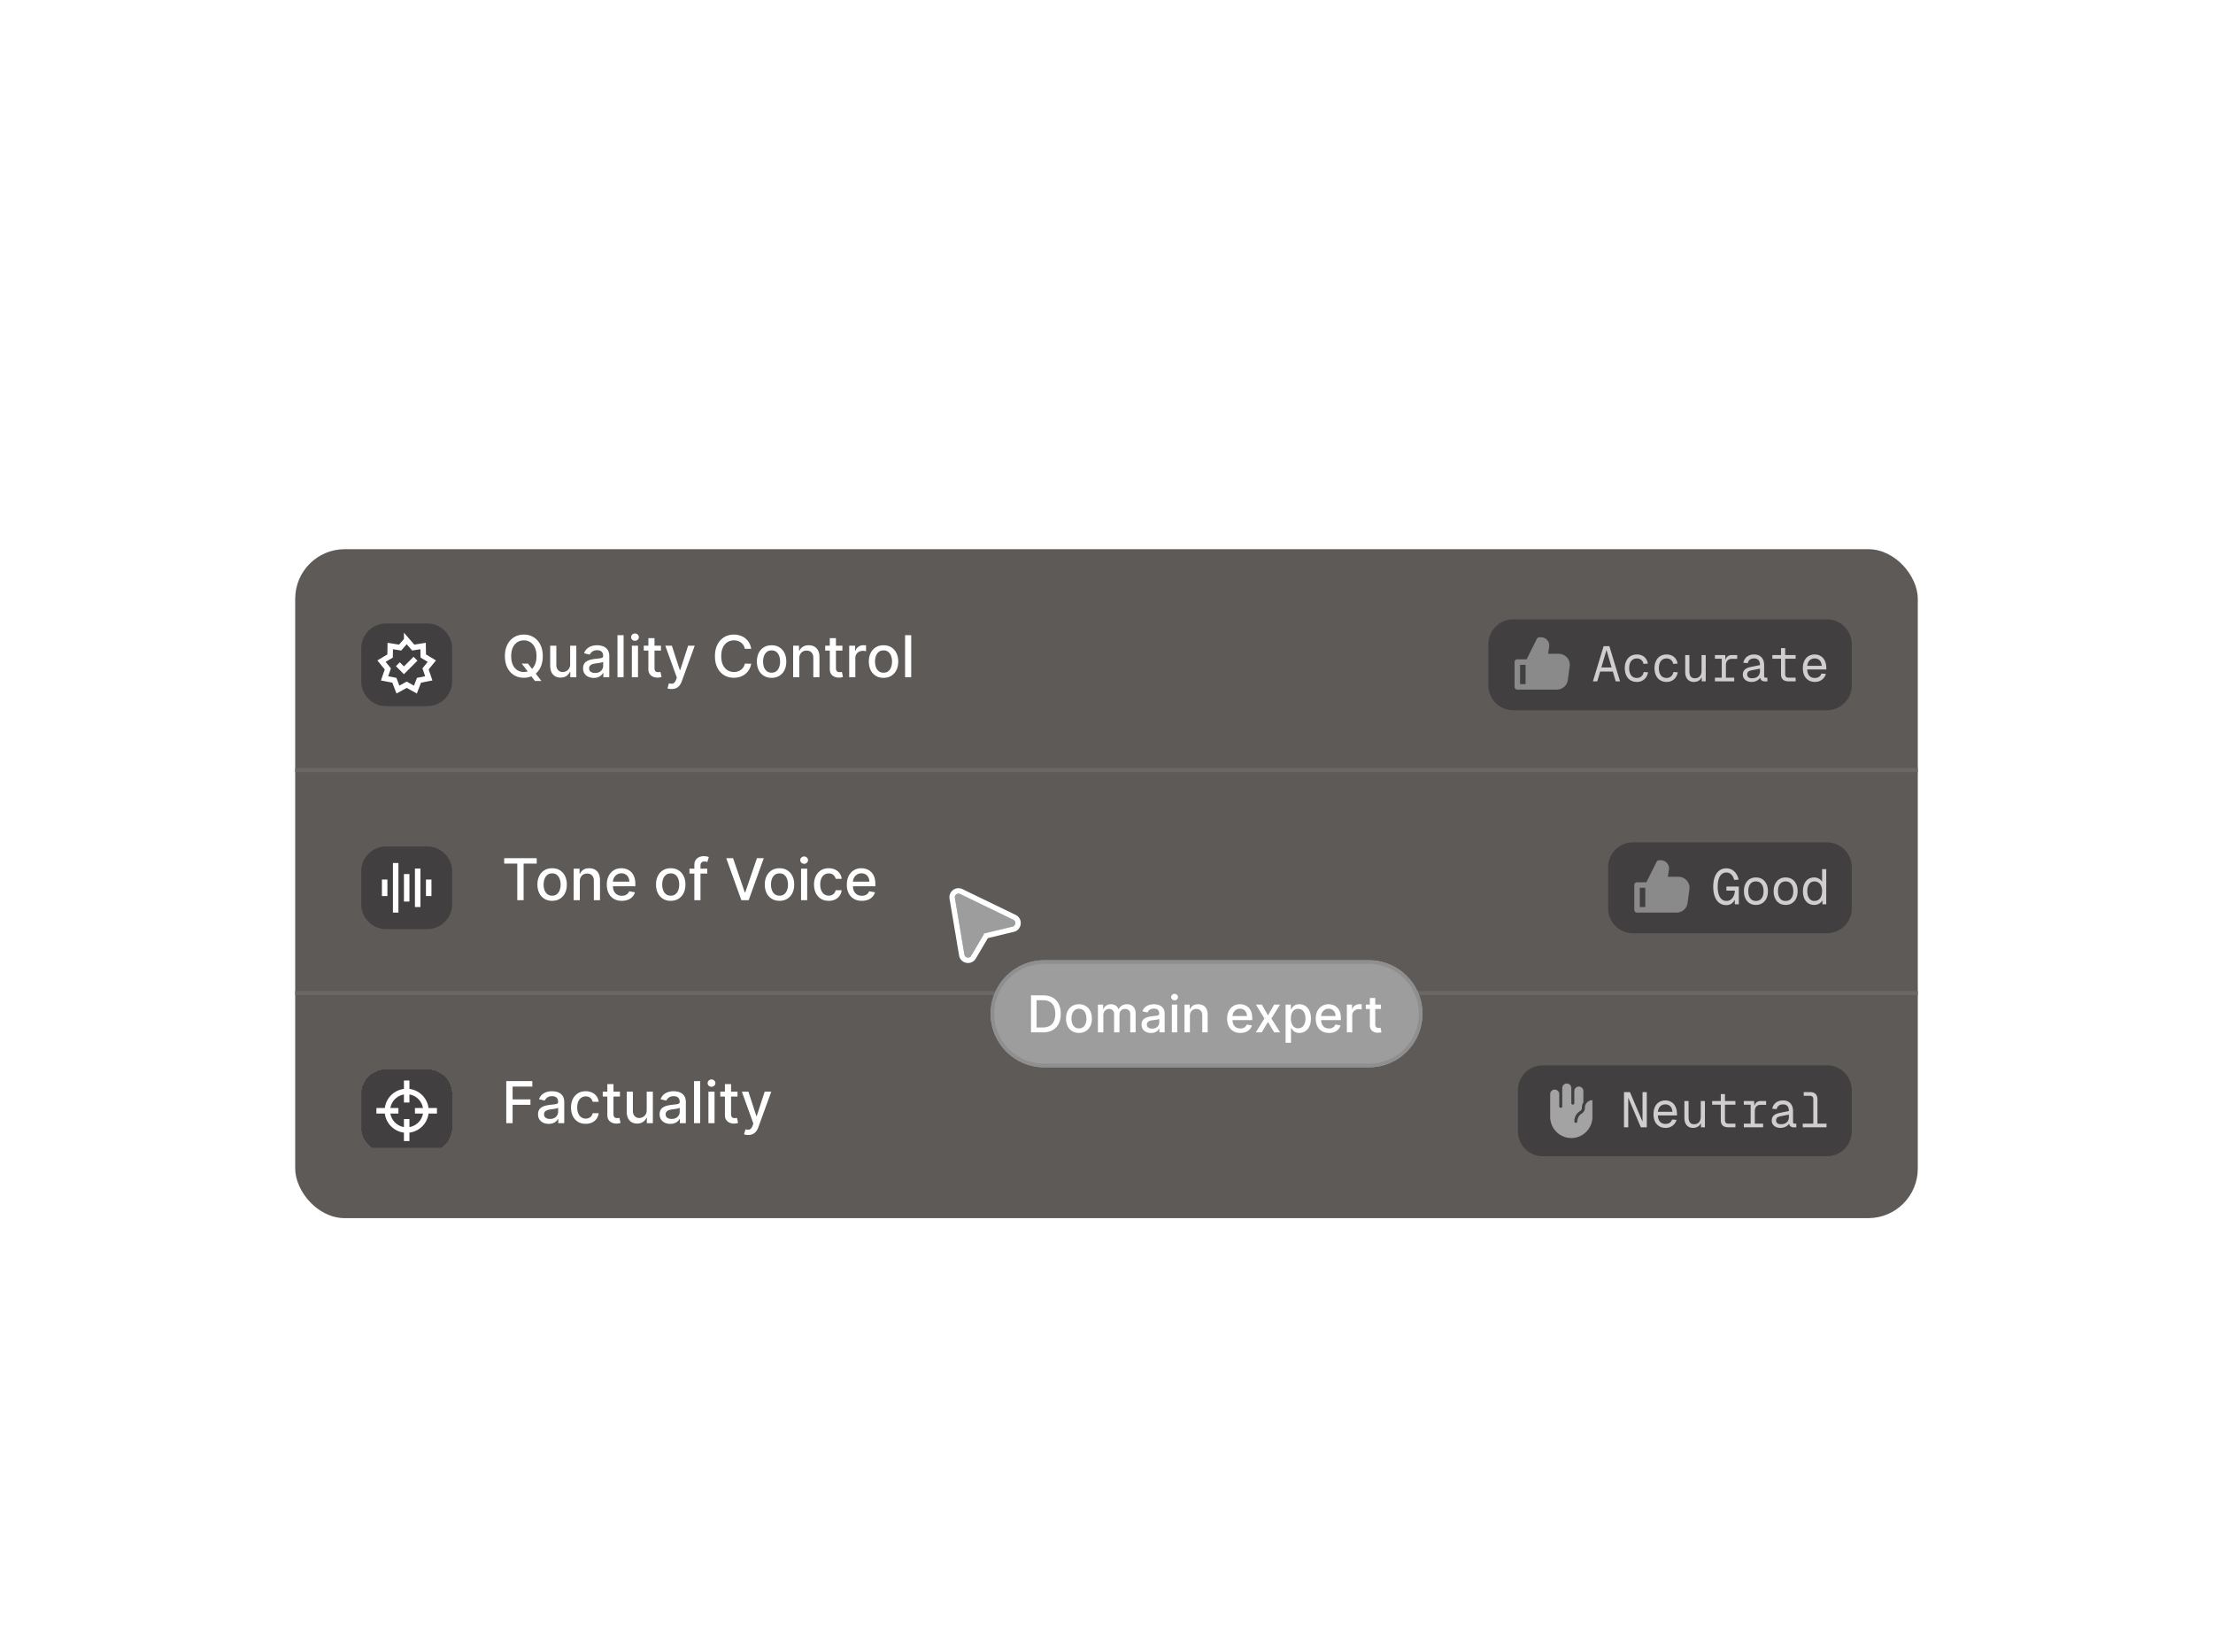 <svg xmlns="http://www.w3.org/2000/svg" width="536" height="400" fill="none"><g filter="url(#a)"><g clip-path="url(#b)"><rect width="393" height="162" x="71.5" y="119" fill="#5D5A58" rx="12"/><g filter="url(#c)"><path fill="#413F40" d="M87.5 142a6 6 0 0 1 6-6h10a6 6 0 0 1 6 6v8a6 6 0 0 1-6 6h-10a6 6 0 0 1-6-6v-8Z"/><path stroke="#fff" stroke-linecap="square" stroke-width="1.333" d="m96.833 146.333 1 1 2.333-2.333m-1.666-5 1.587 1.826 2.389-.379.042 2.42 2.074 1.245-1.523 1.88.788 2.288-2.375.461-.866 2.259-2.116-1.174L96.384 152l-.867-2.259-2.375-.461.788-2.288-1.523-1.88 2.075-1.245.041-2.42 2.39.379L98.5 140Z"/></g><path fill="#fff" d="M126.362 146.699h1.512l1.064 1.387.502.616 1.695 2.213h-1.571l-1.134-1.477-.387-.537-1.681-2.202Zm5.101-1.79c0 1.087-.199 2.022-.597 2.804-.397.779-.942 1.379-1.635 1.8-.69.417-1.473.626-2.352.626-.881 0-1.669-.209-2.361-.626-.69-.421-1.233-1.023-1.631-1.805-.398-.782-.597-1.715-.597-2.799 0-1.087.199-2.02.597-2.799.398-.782.941-1.382 1.631-1.8.692-.421 1.48-.631 2.361-.631.879 0 1.662.21 2.352.631.693.418 1.238 1.018 1.635 1.8.398.779.597 1.712.597 2.799Zm-1.521 0c0-.829-.134-1.526-.403-2.093-.265-.57-.63-1.001-1.094-1.293a2.838 2.838 0 0 0-1.566-.442c-.586 0-1.11.147-1.571.442-.46.292-.825.723-1.094 1.293-.265.567-.397 1.264-.397 2.093s.132 1.528.397 2.098c.269.567.634.998 1.094 1.293.461.291.985.437 1.571.437.584 0 1.106-.146 1.566-.437.464-.295.829-.726 1.094-1.293.269-.57.403-1.269.403-2.098Zm8.154 1.924v-4.469h1.492V150h-1.462v-1.322h-.079a2.396 2.396 0 0 1-.845 1.019c-.385.268-.864.402-1.437.402-.491 0-.925-.107-1.303-.323a2.275 2.275 0 0 1-.885-.969c-.212-.428-.318-.956-.318-1.586v-4.857h1.487v4.678c0 .52.144.935.432 1.243.288.308.663.462 1.124.462.278 0 .555-.069.83-.209.278-.139.509-.349.691-.631.186-.282.277-.64.273-1.074Zm5.712 3.336a3.12 3.12 0 0 1-1.313-.268 2.218 2.218 0 0 1-.93-.791c-.225-.345-.338-.767-.338-1.268 0-.431.083-.785.249-1.064.166-.278.389-.498.671-.661a3.53 3.53 0 0 1 .945-.368 9.313 9.313 0 0 1 1.064-.189l1.113-.129c.285-.036.492-.094.622-.174.129-.079.194-.209.194-.388v-.034c0-.435-.123-.771-.368-1.01-.242-.238-.604-.358-1.084-.358-.501 0-.895.111-1.183.333-.285.219-.483.463-.592.731l-1.397-.318c.166-.464.408-.838.726-1.124a2.943 2.943 0 0 1 1.108-.626 4.319 4.319 0 0 1 1.318-.199c.305 0 .628.037.969.11.345.069.667.198.965.387.301.189.548.459.741.811.192.348.288.8.288 1.357V150h-1.452v-1.044h-.059a2.13 2.13 0 0 1-.433.567 2.308 2.308 0 0 1-.741.462c-.301.123-.663.184-1.083.184Zm.323-1.193c.411 0 .762-.081 1.054-.244.295-.162.518-.374.671-.636.156-.265.233-.549.233-.85v-.985c-.053.053-.155.103-.308.15-.149.043-.32.081-.512.114-.192.03-.379.058-.562.084l-.457.06a3.66 3.66 0 0 0-.79.184c-.236.086-.425.21-.567.373-.139.159-.209.371-.209.636 0 .368.136.647.408.835.271.186.618.279 1.039.279Zm6.911-9.158V150h-1.486v-10.182h1.486Zm2 10.182v-7.636h1.487V150h-1.487Zm.751-8.815a.944.944 0 0 1-.666-.258.84.84 0 0 1-.274-.627c0-.245.091-.454.274-.626a.931.931 0 0 1 .666-.263c.258 0 .479.087.661.263a.822.822 0 0 1 .279.626.835.835 0 0 1-.279.627.929.929 0 0 1-.661.258Zm6.3 1.179v1.193h-4.171v-1.193h4.171Zm-3.052-1.83h1.486v7.224c0 .288.043.505.129.651.087.143.198.24.334.293.139.05.29.075.452.075.119 0 .224-.008.313-.025.09-.016.159-.03.209-.04l.268 1.228a2.936 2.936 0 0 1-.964.159 2.625 2.625 0 0 1-1.094-.208 1.88 1.88 0 0 1-.82-.677c-.209-.304-.313-.687-.313-1.148v-7.532Zm5.636 12.33c-.222 0-.424-.019-.606-.055a1.934 1.934 0 0 1-.408-.109l.358-1.218c.272.072.514.104.726.094a.868.868 0 0 0 .562-.239c.165-.149.311-.392.437-.73l.184-.508-2.794-7.735h1.591l1.934 5.926h.079l1.934-5.926h1.596l-3.147 8.655a3.437 3.437 0 0 1-.557 1.009 2.148 2.148 0 0 1-.805.627 2.64 2.64 0 0 1-1.084.209Zm19.271-9.735h-1.551a2.353 2.353 0 0 0-.929-1.516 2.581 2.581 0 0 0-.791-.398 3.101 3.101 0 0 0-.92-.134c-.586 0-1.112.147-1.576.442-.46.295-.825.728-1.093 1.298-.266.57-.398 1.266-.398 2.088 0 .829.132 1.528.398 2.098.268.57.634 1.001 1.098 1.293.464.291.986.437 1.566.437.322 0 .627-.043.915-.129.292-.09.555-.22.791-.393a2.375 2.375 0 0 0 .939-1.496l1.551.005c-.083.5-.243.961-.482 1.382a3.823 3.823 0 0 1-.91 1.084 4.141 4.141 0 0 1-1.262.701 4.695 4.695 0 0 1-1.552.248c-.881 0-1.667-.209-2.356-.626-.69-.421-1.233-1.023-1.631-1.805-.394-.782-.591-1.715-.591-2.799 0-1.087.198-2.02.596-2.799.398-.782.941-1.382 1.631-1.8.689-.421 1.473-.631 2.351-.631.541 0 1.044.078 1.512.234.47.152.893.377 1.267.676.375.295.685.656.93 1.084.245.424.411.909.497 1.456Zm4.936 7.025c-.716 0-1.341-.164-1.874-.492a3.315 3.315 0 0 1-1.243-1.377c-.295-.59-.443-1.28-.443-2.068 0-.793.148-1.485.443-2.079a3.317 3.317 0 0 1 1.243-1.382c.533-.328 1.158-.492 1.874-.492.716 0 1.341.164 1.874.492.534.329.948.789 1.243 1.382.295.594.443 1.286.443 2.079 0 .788-.148 1.478-.443 2.068a3.315 3.315 0 0 1-1.243 1.377c-.533.328-1.158.492-1.874.492Zm.005-1.248c.464 0 .848-.122 1.153-.368.305-.245.531-.571.676-.979.15-.408.224-.857.224-1.347 0-.488-.074-.935-.224-1.343a2.18 2.18 0 0 0-.676-.989c-.305-.249-.689-.373-1.153-.373-.467 0-.855.124-1.164.373a2.237 2.237 0 0 0-.681.989 3.982 3.982 0 0 0-.218 1.343c0 .49.073.939.218 1.347a2.2 2.2 0 0 0 .681.979c.309.246.697.368 1.164.368Zm6.7-3.44V150h-1.486v-7.636h1.427v1.243h.094c.176-.405.451-.73.825-.975.378-.245.854-.368 1.427-.368.521 0 .976.11 1.367.328.392.216.695.537.91.965.216.427.323.956.323 1.586V150h-1.486v-4.678c0-.554-.144-.986-.433-1.298-.288-.315-.684-.472-1.188-.472-.345 0-.651.074-.92.224a1.605 1.605 0 0 0-.631.656c-.152.285-.229.63-.229 1.034Zm10.446-3.102v1.193h-4.172v-1.193h4.172Zm-3.053-1.83h1.487v7.224c0 .288.043.505.129.651a.67.67 0 0 0 .333.293c.139.05.29.075.452.075.12 0 .224-.008.314-.025.089-.016.159-.03.208-.04l.269 1.228a2.928 2.928 0 0 1-.965.159 2.62 2.62 0 0 1-1.093-.208 1.882 1.882 0 0 1-.821-.677c-.209-.304-.313-.687-.313-1.148v-7.532Zm4.697 9.466v-7.636h1.437v1.213h.079c.14-.411.385-.734.736-.97a2.112 2.112 0 0 1 1.203-.358 7.15 7.15 0 0 1 .632.035v1.422a2.598 2.598 0 0 0-.319-.055 3.048 3.048 0 0 0-.457-.035c-.351 0-.664.075-.94.224a1.667 1.667 0 0 0-.885 1.497V150h-1.486Zm8.316.154c-.716 0-1.34-.164-1.874-.492a3.315 3.315 0 0 1-1.243-1.377c-.295-.59-.442-1.28-.442-2.068 0-.793.147-1.485.442-2.079a3.317 3.317 0 0 1 1.243-1.382c.534-.328 1.158-.492 1.874-.492.716 0 1.341.164 1.874.492.534.329.948.789 1.243 1.382.295.594.443 1.286.443 2.079 0 .788-.148 1.478-.443 2.068a3.315 3.315 0 0 1-1.243 1.377c-.533.328-1.158.492-1.874.492Zm.005-1.248c.464 0 .849-.122 1.154-.368.305-.245.53-.571.676-.979a3.9 3.9 0 0 0 .223-1.347c0-.488-.074-.935-.223-1.343a2.188 2.188 0 0 0-.676-.989c-.305-.249-.69-.373-1.154-.373-.467 0-.855.124-1.163.373a2.22 2.22 0 0 0-.681.989 3.958 3.958 0 0 0-.219 1.343c0 .49.073.939.219 1.347.149.408.376.734.681.979.308.246.696.368 1.163.368Zm6.701-9.088V150h-1.487v-10.182h1.487Z"/><g filter="url(#d)"><path fill="#413F40" d="M360.5 141a6 6 0 0 1 6-6h76a6 6 0 0 1 6 6v10a6 6 0 0 1-6 6h-76a6 6 0 0 1-6-6v-10Z"/><path fill="#A3A3A3" fill-rule="evenodd" d="M372.833 139.333a.666.666 0 0 0-.596.369l-2.483 4.965H367.5a.666.666 0 0 0-.667.666v6c0 .368.298.667.667.667h9.587a2.666 2.666 0 0 0 2.642-2.306l.455-3.334a2.667 2.667 0 0 0-2.642-3.027h-2.586l.264-1.692a2 2 0 0 0-1.977-2.308h-.41Zm-3.333 11.334V146h-1.334v4.667h1.334Z" clip-rule="evenodd" opacity=".75"/><path fill="#fff" fill-opacity=".75" d="M388.404 141.48h1.392l2.592 8.52h-1.056l-2.232-7.584-2.232 7.584h-1.056l2.592-8.52Zm-.924 5.16h3.24l.36.984h-3.96l.36-.984Zm8.983 3.504c-.584 0-1.1-.136-1.548-.408-.44-.272-.78-.66-1.02-1.164-.24-.504-.36-1.088-.36-1.752 0-.664.12-1.248.36-1.752s.58-.892 1.02-1.164c.448-.272.964-.408 1.548-.408.472 0 .892.088 1.26.264.368.168.672.416.912.744s.404.728.492 1.2l-1.056.072c-.096-.416-.288-.74-.576-.972-.28-.232-.624-.348-1.032-.348-.584 0-1.044.212-1.38.636-.328.416-.492.992-.492 1.728s.164 1.316.492 1.74c.336.416.796.624 1.38.624.424 0 .78-.124 1.068-.372.296-.248.492-.604.588-1.068l1.056.072c-.136.712-.448 1.28-.936 1.704-.48.416-1.072.624-1.776.624Zm7.196 0c-.584 0-1.1-.136-1.548-.408-.44-.272-.78-.66-1.02-1.164-.24-.504-.36-1.088-.36-1.752 0-.664.12-1.248.36-1.752s.58-.892 1.02-1.164c.448-.272.964-.408 1.548-.408.472 0 .892.088 1.26.264.368.168.672.416.912.744s.404.728.492 1.2l-1.056.072c-.096-.416-.288-.74-.576-.972-.28-.232-.624-.348-1.032-.348-.584 0-1.044.212-1.38.636-.328.416-.492.992-.492 1.728s.164 1.316.492 1.74c.336.416.796.624 1.38.624.424 0 .78-.124 1.068-.372.296-.248.492-.604.588-1.068l1.056.072c-.136.712-.448 1.28-.936 1.704-.48.416-1.072.624-1.776.624Zm6.583 0c-.632 0-1.136-.212-1.512-.636-.376-.432-.564-1.024-.564-1.776v-4.092h1.008v3.816c0 .616.108 1.072.324 1.368.224.288.564.432 1.02.432.496 0 .888-.16 1.176-.48.288-.328.432-.776.432-1.344v-3.792h1.008V150h-.96v-1.572l.156.084c-.128.52-.372.924-.732 1.212-.36.28-.812.42-1.356.42Zm6.775-6.504h.84l.096 1.608-.096-.024c.08-.536.252-.932.516-1.188.264-.264.624-.396 1.08-.396h1.308v.912h-1.296c-.312 0-.576.064-.792.192-.216.12-.38.3-.492.54-.104.24-.156.532-.156.876V150h-1.008v-6.36Zm-1.656 5.472h4.68V150h-4.68v-.888Zm0-5.472h2.208v.888h-2.208v-.888Zm8.876 6.504c-.4 0-.76-.072-1.08-.216a1.796 1.796 0 0 1-.756-.612 1.536 1.536 0 0 1-.276-.9c0-.536.16-.956.48-1.26.32-.304.832-.524 1.536-.66l2.136-.432c0-.536-.12-.936-.36-1.2-.24-.272-.592-.408-1.056-.408-.432 0-.776.096-1.032.288-.248.192-.42.476-.516.852l-1.068-.084c.12-.616.408-1.104.864-1.464.464-.368 1.048-.552 1.752-.552.768 0 1.364.232 1.788.696.424.456.636 1.088.636 1.896v2.64c0 .144.028.244.084.3.064.056.164.084.3.084h.408V150a4.498 4.498 0 0 1-.528.024c-.424 0-.74-.104-.948-.312-.208-.208-.316-.544-.324-1.008h.192c-.08.416-.336.76-.768 1.032a2.652 2.652 0 0 1-1.464.408Zm.096-.888c.424 0 .78-.072 1.068-.216.296-.152.516-.36.66-.624.144-.264.216-.576.216-.936v-.552l-1.944.384c-.424.08-.724.2-.9.36-.168.16-.252.376-.252.648 0 .296.1.528.3.696.208.16.492.24.852.24Zm8.875.744c-.616 0-1.076-.144-1.38-.432-.304-.288-.456-.728-.456-1.32v-6.288h1.008v6.288c0 .296.068.516.204.66.136.136.344.204.624.204h1.704V150h-1.704Zm-3.936-6.36h5.64v.888h-5.64v-.888Zm10.303 6.504c-.592 0-1.108-.136-1.548-.408a2.701 2.701 0 0 1-1.02-1.152c-.232-.504-.348-1.092-.348-1.764 0-.664.116-1.248.348-1.752.24-.504.576-.892 1.008-1.164.432-.272.936-.408 1.512-.408.552 0 1.04.132 1.464.396.432.256.764.636.996 1.14.24.504.36 1.104.36 1.8v.3h-4.632c.032.672.208 1.184.528 1.536.328.344.772.516 1.332.516.408 0 .744-.092 1.008-.276.272-.192.464-.456.576-.792l1.08.084a2.633 2.633 0 0 1-.972 1.416c-.472.352-1.036.528-1.692.528Zm1.668-3.9c-.048-.592-.224-1.036-.528-1.332-.304-.304-.7-.456-1.188-.456-.496 0-.904.152-1.224.456-.312.304-.508.748-.588 1.332h3.528Z"/></g><path stroke="#6A6765" d="M71.5 172.5h393"/><g filter="url(#e)"><path fill="#413F40" d="M87.5 196a6 6 0 0 1 6-6h10a6 6 0 0 1 6 6v8a6 6 0 0 1-6 6h-10a6 6 0 0 1-6-6v-8Z"/><path stroke="#fff" stroke-linecap="square" stroke-width="1.333" d="M95.834 194.667v10.666m-2.667-6.666v2.666m5.333-4v5.334m2.667-6.667v8m2.667-5.333v2.666"/></g><path fill="#fff" d="M122.116 195.141v-1.323h7.88v1.323h-3.176V204h-1.532v-8.859h-3.172Zm11.612 9.013c-.716 0-1.341-.164-1.875-.492a3.322 3.322 0 0 1-1.243-1.377c-.295-.59-.442-1.28-.442-2.068 0-.793.147-1.485.442-2.079a3.323 3.323 0 0 1 1.243-1.382c.534-.328 1.159-.492 1.875-.492s1.34.164 1.874.492c.534.329.948.789 1.243 1.382.295.594.442 1.286.442 2.079 0 .788-.147 1.478-.442 2.068a3.315 3.315 0 0 1-1.243 1.377c-.534.328-1.158.492-1.874.492Zm.005-1.248c.464 0 .848-.122 1.153-.368.305-.245.53-.571.676-.979a3.9 3.9 0 0 0 .224-1.347c0-.488-.075-.935-.224-1.343a2.188 2.188 0 0 0-.676-.989c-.305-.249-.689-.373-1.153-.373-.468 0-.856.124-1.164.373a2.22 2.22 0 0 0-.681.989 3.958 3.958 0 0 0-.219 1.343c0 .49.073.939.219 1.347.149.408.376.734.681.979.308.246.696.368 1.164.368Zm6.7-3.44V204h-1.486v-7.636h1.426v1.243h.095c.176-.405.451-.73.825-.975.378-.245.854-.368 1.427-.368.52 0 .976.11 1.367.328.391.216.695.537.91.965.215.427.323.956.323 1.586V204h-1.486v-4.678c0-.554-.145-.986-.433-1.298-.288-.315-.684-.472-1.188-.472-.345 0-.651.074-.92.224a1.605 1.605 0 0 0-.631.656c-.153.285-.229.63-.229 1.034Zm10.172 4.688c-.752 0-1.4-.161-1.944-.482a3.278 3.278 0 0 1-1.253-1.367c-.291-.59-.437-1.281-.437-2.073 0-.783.146-1.472.437-2.069a3.403 3.403 0 0 1 1.233-1.397c.53-.334 1.15-.502 1.86-.502.43 0 .848.071 1.252.214a3.03 3.03 0 0 1 1.089.671c.322.305.575.701.761 1.188.185.484.278 1.073.278 1.765v.527h-6.07v-1.113h4.614c0-.391-.08-.738-.239-1.039a1.801 1.801 0 0 0-.671-.721 1.874 1.874 0 0 0-1.005-.264c-.417 0-.782.103-1.093.308a2.071 2.071 0 0 0-.716.796 2.294 2.294 0 0 0-.249 1.059v.87c0 .51.09.944.269 1.302.182.358.436.632.76.821.325.185.705.278 1.139.278.282 0 .538-.04.77-.119.232-.083.433-.206.602-.368a1.6 1.6 0 0 0 .388-.602l1.407.254a2.554 2.554 0 0 1-.607 1.089 2.945 2.945 0 0 1-1.089.721c-.434.169-.929.253-1.486.253Zm11.847 0c-.716 0-1.34-.164-1.874-.492a3.315 3.315 0 0 1-1.243-1.377c-.295-.59-.442-1.28-.442-2.068 0-.793.147-1.485.442-2.079a3.317 3.317 0 0 1 1.243-1.382c.534-.328 1.158-.492 1.874-.492.716 0 1.341.164 1.875.492.533.329.947.789 1.242 1.382.295.594.443 1.286.443 2.079 0 .788-.148 1.478-.443 2.068a3.32 3.32 0 0 1-1.242 1.377c-.534.328-1.159.492-1.875.492Zm.005-1.248c.464 0 .849-.122 1.154-.368.305-.245.53-.571.676-.979a3.9 3.9 0 0 0 .223-1.347c0-.488-.074-.935-.223-1.343a2.188 2.188 0 0 0-.676-.989c-.305-.249-.69-.373-1.154-.373-.467 0-.855.124-1.163.373a2.22 2.22 0 0 0-.681.989 3.958 3.958 0 0 0-.219 1.343c0 .49.073.939.219 1.347.149.408.376.734.681.979.308.246.696.368 1.163.368Zm8.848-6.542v1.193h-4.315v-1.193h4.315ZM168.173 204v-8.521c0-.478.105-.874.314-1.189.208-.318.485-.555.83-.71.344-.16.719-.239 1.123-.239.299 0 .554.025.766.074.212.047.37.09.472.13l-.348 1.203a7.575 7.575 0 0 0-.268-.07 1.53 1.53 0 0 0-.398-.044c-.361 0-.62.089-.776.268-.152.179-.228.437-.228.776V204h-1.487Zm9.38-10.182 2.834 8.293h.115l2.833-8.293h1.661L181.332 204h-1.775l-3.664-10.182h1.66Zm11.245 10.336c-.716 0-1.341-.164-1.874-.492a3.315 3.315 0 0 1-1.243-1.377c-.295-.59-.443-1.28-.443-2.068 0-.793.148-1.485.443-2.079a3.317 3.317 0 0 1 1.243-1.382c.533-.328 1.158-.492 1.874-.492.716 0 1.341.164 1.874.492.534.329.948.789 1.243 1.382.295.594.443 1.286.443 2.079 0 .788-.148 1.478-.443 2.068a3.315 3.315 0 0 1-1.243 1.377c-.533.328-1.158.492-1.874.492Zm.005-1.248c.464 0 .848-.122 1.153-.368.305-.245.531-.571.676-.979.15-.408.224-.857.224-1.347 0-.488-.074-.935-.224-1.343a2.18 2.18 0 0 0-.676-.989c-.305-.249-.689-.373-1.153-.373-.467 0-.855.124-1.163.373a2.23 2.23 0 0 0-.682.989 3.982 3.982 0 0 0-.218 1.343c0 .49.073.939.218 1.347.15.408.377.734.682.979.308.246.696.368 1.163.368Zm5.214 1.094v-7.636h1.486V204h-1.486Zm.751-8.815a.948.948 0 0 1-.667-.258.843.843 0 0 1-.273-.627.83.83 0 0 1 .273-.626.935.935 0 0 1 .667-.263c.258 0 .479.087.661.263a.824.824 0 0 1 .278.626.837.837 0 0 1-.278.627.929.929 0 0 1-.661.258Zm5.952 8.969c-.739 0-1.376-.167-1.909-.502a3.32 3.32 0 0 1-1.223-1.397c-.285-.593-.428-1.273-.428-2.038 0-.776.146-1.46.438-2.054a3.347 3.347 0 0 1 1.233-1.397c.53-.334 1.155-.502 1.874-.502.58 0 1.097.108 1.551.323a2.714 2.714 0 0 1 1.601 2.243h-1.447a1.73 1.73 0 0 0-.547-.925c-.281-.259-.659-.388-1.133-.388-.415 0-.777.109-1.089.328-.308.216-.549.524-.721.925-.172.398-.258.868-.258 1.412 0 .557.084 1.037.253 1.442.169.404.408.717.716.939.312.222.678.333 1.099.333.281 0 .537-.051.765-.154a1.57 1.57 0 0 0 .582-.452c.159-.196.27-.431.333-.706h1.447a2.814 2.814 0 0 1-.482 1.322 2.776 2.776 0 0 1-1.079.915c-.448.222-.973.333-1.576.333Zm8.018 0c-.753 0-1.401-.161-1.944-.482a3.278 3.278 0 0 1-1.253-1.367c-.292-.59-.437-1.281-.437-2.073 0-.783.145-1.472.437-2.069a3.403 3.403 0 0 1 1.233-1.397c.53-.334 1.15-.502 1.859-.502.431 0 .849.071 1.253.214a3.04 3.04 0 0 1 1.089.671c.321.305.575.701.761 1.188.185.484.278 1.073.278 1.765v.527h-6.07v-1.113h4.613c0-.391-.079-.738-.238-1.039a1.801 1.801 0 0 0-.671-.721 1.874 1.874 0 0 0-1.005-.264c-.417 0-.782.103-1.093.308a2.071 2.071 0 0 0-.716.796 2.294 2.294 0 0 0-.249 1.059v.87c0 .51.09.944.269 1.302.182.358.435.632.76.821.325.185.704.278 1.139.278.281 0 .538-.04.77-.119.232-.083.433-.206.602-.368a1.6 1.6 0 0 0 .388-.602l1.407.254a2.554 2.554 0 0 1-.607 1.089 2.945 2.945 0 0 1-1.089.721c-.434.169-.929.253-1.486.253Z"/><g filter="url(#f)"><path fill="#413F40" d="M389.5 195a6 6 0 0 1 6-6h47a6 6 0 0 1 6 6v10a6 6 0 0 1-6 6h-47a6 6 0 0 1-6-6v-10Z"/><path fill="#A3A3A3" fill-rule="evenodd" d="M401.833 193.333a.666.666 0 0 0-.596.369l-2.483 4.965H396.5a.666.666 0 0 0-.667.666v6c0 .368.298.667.667.667h9.587a2.666 2.666 0 0 0 2.642-2.306l.455-3.334a2.667 2.667 0 0 0-2.642-3.027h-2.586l.264-1.692a2 2 0 0 0-1.977-2.308h-.41Zm-3.333 11.334V200h-1.334v4.667h1.334Z" clip-rule="evenodd" opacity=".75"/><path fill="#fff" fill-opacity=".75" d="M418.076 204.192a2.723 2.723 0 0 1-1.62-.504c-.472-.344-.84-.848-1.104-1.512-.264-.664-.396-1.472-.396-2.424 0-.912.124-1.704.372-2.376.256-.672.62-1.188 1.092-1.548.48-.36 1.048-.54 1.704-.54.76 0 1.4.248 1.92.744s.876 1.16 1.068 1.992l-1.08.072c-.144-.552-.376-.988-.696-1.308-.32-.328-.724-.492-1.212-.492-.44 0-.816.136-1.128.408-.312.264-.552.656-.72 1.176-.16.512-.24 1.136-.24 1.872 0 .728.084 1.348.252 1.86.168.512.412.904.732 1.176.32.264.704.396 1.152.396.384 0 .724-.108 1.02-.324.304-.216.54-.512.708-.888.176-.384.272-.812.288-1.284h-2.04v-.984h3V204h-.96l-.048-2.016.336.12c-.192.664-.48 1.18-.864 1.548-.384.36-.896.54-1.536.54Zm7.219-.048c-.584 0-1.096-.136-1.536-.408a2.729 2.729 0 0 1-1.008-1.152c-.24-.504-.36-1.092-.36-1.764 0-.672.12-1.256.36-1.752.24-.504.576-.892 1.008-1.164.44-.272.952-.408 1.536-.408.576 0 1.084.136 1.524.408.44.272.78.66 1.02 1.164.24.496.36 1.08.36 1.752 0 .672-.12 1.26-.36 1.764-.24.496-.58.88-1.02 1.152-.44.272-.948.408-1.524.408Zm0-.96c.584 0 1.036-.208 1.356-.624.328-.424.492-1.004.492-1.74s-.164-1.312-.492-1.728c-.32-.424-.772-.636-1.356-.636-.584 0-1.04.208-1.368.624-.32.416-.48.996-.48 1.74s.16 1.324.48 1.74c.328.416.784.624 1.368.624Zm7.196.96c-.584 0-1.096-.136-1.536-.408a2.729 2.729 0 0 1-1.008-1.152c-.24-.504-.36-1.092-.36-1.764 0-.672.12-1.256.36-1.752.24-.504.576-.892 1.008-1.164.44-.272.952-.408 1.536-.408.576 0 1.084.136 1.524.408.44.272.78.66 1.02 1.164.24.496.36 1.08.36 1.752 0 .672-.12 1.26-.36 1.764-.24.496-.58.88-1.02 1.152-.44.272-.948.408-1.524.408Zm0-.96c.584 0 1.036-.208 1.356-.624.328-.424.492-1.004.492-1.74s-.164-1.312-.492-1.728c-.32-.424-.772-.636-1.356-.636-.584 0-1.04.208-1.368.624-.32.416-.48.996-.48 1.74s.16 1.324.48 1.74c.328.416.784.624 1.368.624Zm6.919.96c-.552 0-1.036-.136-1.452-.408-.408-.272-.724-.656-.948-1.152-.216-.504-.324-1.092-.324-1.764 0-.672.108-1.256.324-1.752.224-.504.54-.892.948-1.164.416-.272.9-.408 1.452-.408.416 0 .796.1 1.14.3.344.2.6.444.768.732v-3.048h1.008V204h-.912l-.036-.96a1.948 1.948 0 0 1-.792.816 2.372 2.372 0 0 1-1.176.288Zm.06-.96c.384 0 .712-.096.984-.288.28-.192.492-.464.636-.816.152-.36.228-.78.228-1.26 0-.488-.076-.908-.228-1.26-.144-.36-.356-.632-.636-.816-.28-.192-.616-.288-1.008-.288-.528 0-.944.212-1.248.636-.304.416-.456.992-.456 1.728 0 .728.152 1.304.456 1.728.312.424.736.636 1.272.636Z"/></g><path stroke="#6A6765" d="M71.5 226.5h393"/><g clip-path="url(#g)"><g filter="url(#h)"><path fill="#413F40" d="M87.5 250a6 6 0 0 1 6-6h10a6 6 0 0 1 6 6v8a6 6 0 0 1-6 6h-10a6 6 0 0 1-6-6v-8Z" shape-rendering="crispEdges"/><path stroke="#fff" stroke-linecap="square" stroke-width="1.333" d="M98.5 247.333v4m6.666 2.667h-4m-2.666 2.667v4M95.833 254h-4m6.667 4.667a4.667 4.667 0 1 1 0-9.334 4.667 4.667 0 0 1 0 9.334Z"/></g><path fill="#fff" d="M122.619 258v-10.182h6.314v1.323h-4.778v3.102h4.325v1.317h-4.325V258h-1.536Zm10.278.169c-.484 0-.921-.089-1.312-.268a2.218 2.218 0 0 1-.93-.791c-.225-.345-.338-.767-.338-1.268 0-.431.083-.785.249-1.064.165-.278.389-.498.671-.661.282-.162.596-.285.944-.368a9.352 9.352 0 0 1 1.064-.189l1.114-.129c.285-.036.492-.094.621-.174.13-.079.194-.209.194-.388v-.034c0-.435-.122-.771-.368-1.01-.241-.238-.603-.358-1.083-.358-.501 0-.895.111-1.184.333-.285.219-.482.463-.591.731l-1.397-.318c.166-.464.407-.838.726-1.124a2.943 2.943 0 0 1 1.108-.626 4.319 4.319 0 0 1 1.318-.199c.305 0 .628.037.969.11.345.069.666.198.965.387.301.189.548.459.74.811.193.348.289.8.289 1.357V258h-1.452v-1.044h-.06c-.096.192-.24.381-.432.567a2.308 2.308 0 0 1-.741.462c-.301.123-.663.184-1.084.184Zm.324-1.193c.411 0 .762-.081 1.054-.244a1.71 1.71 0 0 0 .671-.636c.155-.265.233-.549.233-.85v-.985c-.053.053-.155.103-.308.15-.149.043-.32.081-.512.114-.192.03-.379.058-.562.084l-.457.06a3.67 3.67 0 0 0-.791.184c-.235.086-.424.21-.566.373-.14.159-.209.371-.209.636 0 .368.136.647.407.835.272.186.619.279 1.04.279Zm8.641 1.178c-.739 0-1.375-.167-1.909-.502a3.327 3.327 0 0 1-1.223-1.397c-.285-.593-.427-1.273-.427-2.038 0-.776.146-1.46.437-2.054a3.36 3.36 0 0 1 1.233-1.397c.53-.334 1.155-.502 1.874-.502.58 0 1.098.108 1.552.323.454.212.82.511 1.098.895.282.385.449.834.502 1.348h-1.446a1.735 1.735 0 0 0-.547-.925c-.282-.259-.66-.388-1.134-.388-.414 0-.777.109-1.088.328-.309.216-.549.524-.721.925-.173.398-.259.868-.259 1.412 0 .557.085 1.037.254 1.442.169.404.407.717.716.939a1.84 1.84 0 0 0 1.098.333c.282 0 .537-.051.766-.154a1.57 1.57 0 0 0 .582-.452c.159-.196.27-.431.333-.706h1.446a2.803 2.803 0 0 1-.482 1.322 2.769 2.769 0 0 1-1.079.915c-.447.222-.972.333-1.576.333Zm8.292-7.79v1.193h-4.171v-1.193h4.171Zm-3.053-1.83h1.487v7.224c0 .288.043.505.129.651a.67.67 0 0 0 .333.293c.139.05.29.075.452.075.12 0 .224-.008.314-.025.089-.016.159-.03.209-.04l.268 1.228a2.928 2.928 0 0 1-.965.159 2.62 2.62 0 0 1-1.093-.208 1.882 1.882 0 0 1-.821-.677c-.208-.304-.313-.687-.313-1.148v-7.532Zm9.534 6.299v-4.469h1.492V258h-1.462v-1.322h-.079a2.396 2.396 0 0 1-.845 1.019c-.385.268-.864.402-1.437.402-.491 0-.925-.107-1.303-.323a2.275 2.275 0 0 1-.885-.969c-.212-.428-.318-.956-.318-1.586v-4.857h1.487v4.678c0 .52.144.935.432 1.243.289.308.663.462 1.124.462.278 0 .555-.069.83-.209.278-.139.509-.349.691-.631.186-.282.277-.64.273-1.074Zm5.712 3.336a3.12 3.12 0 0 1-1.313-.268 2.218 2.218 0 0 1-.93-.791c-.225-.345-.338-.767-.338-1.268 0-.431.083-.785.249-1.064.166-.278.389-.498.671-.661a3.53 3.53 0 0 1 .945-.368 9.313 9.313 0 0 1 1.064-.189l1.113-.129c.285-.036.492-.094.622-.174.129-.079.194-.209.194-.388v-.034c0-.435-.123-.771-.368-1.01-.242-.238-.604-.358-1.084-.358-.501 0-.895.111-1.183.333-.285.219-.483.463-.592.731l-1.397-.318c.166-.464.408-.838.726-1.124a2.939 2.939 0 0 1 1.109-.626 4.308 4.308 0 0 1 1.317-.199c.305 0 .628.037.969.11.345.069.667.198.965.387.302.189.548.459.741.811.192.348.288.8.288 1.357V258h-1.452v-1.044h-.059a2.13 2.13 0 0 1-.433.567 2.308 2.308 0 0 1-.741.462c-.301.123-.662.184-1.083.184Zm.323-1.193c.411 0 .762-.081 1.054-.244.295-.162.518-.374.671-.636a1.65 1.65 0 0 0 .234-.85v-.985c-.053.053-.156.103-.309.15-.149.043-.32.081-.512.114-.192.03-.379.058-.562.084l-.457.06a3.66 3.66 0 0 0-.79.184c-.236.086-.425.21-.567.373-.139.159-.209.371-.209.636 0 .368.136.647.408.835.271.186.618.279 1.039.279Zm6.911-9.158V258h-1.486v-10.182h1.486Zm2 10.182v-7.636h1.487V258h-1.487Zm.751-8.815a.945.945 0 0 1-.666-.258.844.844 0 0 1-.274-.627.83.83 0 0 1 .274-.626.933.933 0 0 1 .666-.263c.259 0 .479.087.661.263a.822.822 0 0 1 .279.626.835.835 0 0 1-.279.627.927.927 0 0 1-.661.258Zm6.3 1.179v1.193h-4.171v-1.193h4.171Zm-3.052-1.83h1.486v7.224c0 .288.043.505.129.651.087.143.198.24.334.293.139.05.29.075.452.075.119 0 .224-.008.313-.025.09-.016.159-.03.209-.04l.268 1.228a2.936 2.936 0 0 1-.964.159 2.625 2.625 0 0 1-1.094-.208 1.88 1.88 0 0 1-.82-.677c-.209-.304-.313-.687-.313-1.148v-7.532Zm5.636 12.33c-.222 0-.424-.019-.606-.055a1.952 1.952 0 0 1-.408-.109l.358-1.218c.272.072.514.104.726.094a.868.868 0 0 0 .562-.239c.165-.149.311-.392.437-.73l.184-.508-2.794-7.735h1.591l1.934 5.926h.079l1.934-5.926h1.596l-3.147 8.655a3.437 3.437 0 0 1-.557 1.009 2.148 2.148 0 0 1-.805.627 2.637 2.637 0 0 1-1.084.209Z"/></g><g filter="url(#i)"><path fill="#413F40" d="M367.66 249a6 6 0 0 1 6-6h68.84a6 6 0 0 1 6 6v10a6 6 0 0 1-6 6h-68.84a6 6 0 0 1-6-6v-10Z"/><path fill="#A3A3A3" fill-rule="evenodd" d="M379.484 247.4c-.606 0-1.096.493-1.096 1.1v4.4a.366.366 0 1 1-.731 0v-2.933c0-.608-.491-1.1-1.096-1.1-.605 0-1.096.492-1.096 1.1v5.5c0 2.835 2.29 5.133 5.115 5.133s5.115-2.298 5.115-5.133v-4.034a1.83 1.83 0 0 0-1.827 1.834v.062c0 .545-.285 1.05-.751 1.331a2.227 2.227 0 0 0-1.076 1.907.365.365 0 1 1-.73 0 2.96 2.96 0 0 1 1.43-2.536.818.818 0 0 0 .396-.702v-.062c0-.497.141-.96.384-1.353a.358.358 0 0 1-.018-.114v-2.567c0-.607-.491-1.1-1.096-1.1-.606 0-1.096.493-1.096 1.1v2.934a.366.366 0 0 1-.731 0V248.5c0-.607-.491-1.1-1.096-1.1Z" clip-rule="evenodd"/><path fill="#fff" fill-opacity=".75" d="M393.34 249.48h1.44l3.048 7.152v-7.152h1.032V258h-1.44l-3.048-7.152V258h-1.032v-8.52Zm10.063 8.664c-.592 0-1.108-.136-1.548-.408a2.701 2.701 0 0 1-1.02-1.152c-.232-.504-.348-1.092-.348-1.764 0-.664.116-1.248.348-1.752.24-.504.576-.892 1.008-1.164.432-.272.936-.408 1.512-.408.552 0 1.04.132 1.464.396.432.256.764.636.996 1.14.24.504.36 1.104.36 1.8v.3h-4.632c.032.672.208 1.184.528 1.536.328.344.772.516 1.332.516.408 0 .744-.092 1.008-.276.272-.192.464-.456.576-.792l1.08.084a2.633 2.633 0 0 1-.972 1.416c-.472.352-1.036.528-1.692.528Zm1.668-3.9c-.048-.592-.224-1.036-.528-1.332-.304-.304-.7-.456-1.188-.456-.496 0-.904.152-1.224.456-.312.304-.508.748-.588 1.332h3.528Zm4.976 3.9c-.632 0-1.136-.212-1.512-.636-.376-.432-.564-1.024-.564-1.776v-4.092h1.008v3.816c0 .616.108 1.072.324 1.368.224.288.564.432 1.02.432.496 0 .888-.16 1.176-.48.288-.328.432-.776.432-1.344v-3.792h1.008V258h-.96v-1.572l.156.084c-.128.52-.372.924-.732 1.212-.36.28-.812.42-1.356.42Zm8.575-.144c-.616 0-1.076-.144-1.38-.432-.304-.288-.456-.728-.456-1.32v-6.288h1.008v6.288c0 .296.068.516.204.66.136.136.344.204.624.204h1.704V258h-1.704Zm-3.936-6.36h5.64v.888h-5.64v-.888Zm9.331 0h.84l.096 1.608-.096-.024c.08-.536.252-.932.516-1.188.264-.264.624-.396 1.08-.396h1.308v.912h-1.296c-.312 0-.576.064-.792.192-.216.12-.38.3-.492.54-.104.24-.156.532-.156.876V258h-1.008v-6.36Zm-1.656 5.472h4.68V258h-4.68v-.888Zm0-5.472h2.208v.888h-2.208v-.888Zm8.876 6.504c-.4 0-.76-.072-1.08-.216a1.796 1.796 0 0 1-.756-.612 1.536 1.536 0 0 1-.276-.9c0-.536.16-.956.48-1.26.32-.304.832-.524 1.536-.66l2.136-.432c0-.536-.12-.936-.36-1.2-.24-.272-.592-.408-1.056-.408-.432 0-.776.096-1.032.288-.248.192-.42.476-.516.852l-1.068-.084c.12-.616.408-1.104.864-1.464.464-.368 1.048-.552 1.752-.552.768 0 1.364.232 1.788.696.424.456.636 1.088.636 1.896v2.64c0 .144.028.244.084.3.064.056.164.084.3.084h.408V258a4.498 4.498 0 0 1-.528.024c-.424 0-.74-.104-.948-.312-.208-.208-.316-.544-.324-1.008h.192c-.08.416-.336.76-.768 1.032a2.652 2.652 0 0 1-1.464.408Zm.096-.888c.424 0 .78-.072 1.068-.216.296-.152.516-.36.66-.624.144-.264.216-.576.216-.936v-.552l-1.944.384c-.424.08-.724.2-.9.36-.168.16-.252.376-.252.648 0 .296.1.528.3.696.208.16.492.24.852.24Zm7.855-6.072c0-.256-.072-.456-.216-.6-.144-.144-.344-.216-.6-.216h-1.5v-.888h1.548c.584 0 1.024.152 1.32.456.304.296.456.736.456 1.32V258h-1.008v-6.816Zm-2.556 5.928h5.76V258h-5.76v-.888Z"/></g></g></g><g filter="url(#j)"><path fill="#9D9D9D" d="m245.425 220.985-12.891-6.242a.88.88 0 0 0-1.252.937l2.305 13.724c.135.81 1.207 1.009 1.625.303l3.015-5.101a.88.88 0 0 1 .551-.408l6.47-1.566c.803-.194.92-1.287.177-1.647Z"/><path stroke="#fff" stroke-width="1.314" d="M230.635 215.789c-.207-1.231 1.061-2.181 2.184-1.638l12.892 6.243c1.298.628 1.094 2.537-.308 2.877l-6.47 1.566a.226.226 0 0 0-.14.103l-3.016 5.101c-.729 1.234-2.601.886-2.839-.527l-2.303-13.725Z"/></g><g filter="url(#k)"><path fill="#9D9D9D" d="M239.05 240.231c0-7.163 5.806-12.969 12.968-12.969h78.663c7.163 0 12.969 5.806 12.969 12.969 0 7.162-5.806 12.968-12.969 12.968h-78.663c-7.162 0-12.968-5.806-12.968-12.968Z"/><path stroke="#8F8F8F" stroke-width=".88" d="M252.019 227.703h78.663c6.919 0 12.528 5.609 12.528 12.528 0 6.919-5.609 12.528-12.528 12.528h-78.663c-6.92 0-12.529-5.609-12.529-12.528 0-6.919 5.609-12.528 12.529-12.528Z"/><path fill="#fff" d="M251.735 244.73h-2.901v-8.96h2.992c.878 0 1.632.18 2.262.539.63.355 1.113.867 1.448 1.535.339.665.508 1.463.508 2.393 0 .934-.171 1.736-.512 2.407a3.588 3.588 0 0 1-1.47 1.548c-.642.359-1.417.538-2.327.538Zm-1.549-1.181h1.474c.683 0 1.25-.128 1.702-.385a2.42 2.42 0 0 0 1.015-1.124c.225-.493.337-1.094.337-1.803 0-.703-.112-1.299-.337-1.789a2.386 2.386 0 0 0-.993-1.116c-.44-.253-.987-.38-1.641-.38h-1.557v6.597Zm10.265 1.317c-.63 0-1.18-.144-1.65-.433a2.922 2.922 0 0 1-1.093-1.212c-.26-.519-.39-1.126-.39-1.82 0-.697.13-1.307.39-1.829a2.915 2.915 0 0 1 1.093-1.216c.47-.289 1.02-.433 1.65-.433.63 0 1.179.144 1.649.433.47.289.834.694 1.094 1.216.259.522.389 1.132.389 1.829 0 .694-.13 1.301-.389 1.82-.26.519-.624.923-1.094 1.212-.47.289-1.019.433-1.649.433Zm.004-1.098c.408 0 .747-.108 1.015-.324.268-.216.467-.503.595-.862a3.43 3.43 0 0 0 .197-1.185c0-.429-.066-.823-.197-1.182a1.927 1.927 0 0 0-.595-.87c-.268-.219-.607-.328-1.015-.328-.411 0-.752.109-1.024.328a1.958 1.958 0 0 0-.599.87 3.497 3.497 0 0 0-.193 1.182c0 .431.065.827.193 1.185.131.359.331.646.599.862.272.216.613.324 1.024.324Zm4.588.962v-6.72h1.256v1.094h.083c.14-.37.369-.659.687-.866.318-.21.699-.315 1.142-.315.449 0 .825.105 1.129.315.306.21.532.499.678.866h.07c.16-.359.415-.644.765-.857.35-.216.767-.324 1.252-.324.609 0 1.106.191 1.491.573.388.382.582.958.582 1.728v4.506h-1.308v-4.383c0-.455-.124-.785-.372-.989a1.353 1.353 0 0 0-.888-.306c-.426 0-.757.131-.993.393-.236.26-.354.594-.354 1.002v4.283h-1.304v-4.466c0-.365-.114-.658-.341-.88-.228-.221-.524-.332-.888-.332-.248 0-.477.065-.687.197a1.435 1.435 0 0 0-.503.538 1.64 1.64 0 0 0-.189.8v4.143h-1.308Zm12.844.149a2.75 2.75 0 0 1-1.155-.236 1.938 1.938 0 0 1-.818-.696c-.198-.303-.297-.675-.297-1.115 0-.379.073-.692.218-.937.146-.245.343-.438.591-.581.248-.143.525-.251.831-.324.307-.073.619-.128.937-.166l.98-.114c.25-.032.433-.083.546-.153.114-.07.171-.184.171-.342v-.03c0-.382-.108-.678-.324-.888-.213-.21-.531-.315-.953-.315-.441 0-.788.097-1.042.293a1.561 1.561 0 0 0-.52.643l-1.23-.28a2.37 2.37 0 0 1 .639-.989c.283-.254.608-.437.976-.551a3.796 3.796 0 0 1 1.159-.175c.268 0 .553.032.853.096.303.061.586.175.849.341.265.167.483.404.652.714.169.306.254.704.254 1.194v4.462h-1.278v-.918h-.052a1.87 1.87 0 0 1-.381.498 2.016 2.016 0 0 1-.652.407 2.525 2.525 0 0 1-.954.162Zm.285-1.05c.361 0 .67-.071.927-.214.26-.143.457-.33.591-.56.137-.233.205-.483.205-.748v-.867c-.046.047-.137.091-.271.132a4.15 4.15 0 0 1-.45.1c-.17.027-.334.051-.495.075l-.402.052a3.228 3.228 0 0 0-.696.162 1.2 1.2 0 0 0-.499.328c-.122.14-.183.327-.183.56 0 .324.119.569.358.735.239.164.544.245.915.245Zm4.774.901v-6.72h1.308v6.72h-1.308Zm.66-7.756a.832.832 0 0 1-.586-.228.739.739 0 0 1-.24-.551c0-.216.08-.4.24-.551a.823.823 0 0 1 .586-.232c.228 0 .422.077.582.232a.72.72 0 0 1 .245.551.73.73 0 0 1-.245.551.814.814 0 0 1-.582.228Zm3.716 3.766v3.99h-1.308v-6.72h1.255v1.094h.084c.154-.356.396-.641.726-.857.332-.216.751-.324 1.255-.324.458 0 .859.096 1.204.289.344.189.611.472.8.848.19.377.285.842.285 1.396v4.274h-1.309v-4.116c0-.487-.126-.868-.38-1.142-.254-.277-.602-.416-1.046-.416a1.64 1.64 0 0 0-.809.197 1.414 1.414 0 0 0-.556.577c-.134.251-.201.555-.201.91Zm12.212 4.126c-.662 0-1.233-.141-1.711-.424a2.878 2.878 0 0 1-1.102-1.203c-.257-.52-.385-1.128-.385-1.825 0-.688.128-1.295.385-1.82a2.979 2.979 0 0 1 1.085-1.229c.466-.295 1.012-.442 1.636-.442.379 0 .746.063 1.102.188.356.126.676.322.958.591.283.268.506.617.67 1.045.163.426.245.944.245 1.553v.464h-5.342v-.98h4.06c0-.344-.07-.649-.21-.914a1.594 1.594 0 0 0-.591-.635 1.654 1.654 0 0 0-.883-.231c-.368 0-.689.09-.963.271a1.823 1.823 0 0 0-.63.7 2.018 2.018 0 0 0-.219.932v.765c0 .45.079.832.237 1.147a1.7 1.7 0 0 0 .669.721c.286.164.62.245 1.002.245.248 0 .474-.035.678-.105a1.411 1.411 0 0 0 .871-.853l1.238.223a2.243 2.243 0 0 1-.534.959 2.595 2.595 0 0 1-.958.634 3.58 3.58 0 0 1-1.308.223Zm5.21-6.856 1.483 2.617 1.497-2.617h1.43l-2.095 3.36 2.113 3.36h-1.431l-1.514-2.511-1.509 2.511h-1.435l2.091-3.36-2.065-3.36h1.435Zm5.753 9.24v-9.24h1.278v1.09h.109a3.78 3.78 0 0 1 .328-.486 1.86 1.86 0 0 1 .595-.481c.254-.14.59-.21 1.007-.21.542 0 1.026.137 1.452.411.426.274.76.67 1.002 1.186.245.516.368 1.137.368 1.864 0 .726-.121 1.349-.364 1.868-.242.516-.574.914-.997 1.194a2.585 2.585 0 0 1-1.448.416c-.409 0-.742-.069-1.002-.206a1.89 1.89 0 0 1-.604-.481 3.663 3.663 0 0 1-.337-.49h-.078v3.565h-1.309Zm1.282-5.88c0 .473.069.887.206 1.243.137.356.335.634.595.836.26.198.577.297.954.297.391 0 .717-.103.98-.311.262-.21.461-.494.595-.853a3.37 3.37 0 0 0 .205-1.212c0-.443-.067-.841-.201-1.194a1.835 1.835 0 0 0-.595-.836c-.262-.204-.591-.306-.984-.306-.379 0-.7.098-.963.293a1.804 1.804 0 0 0-.59.818c-.135.35-.202.759-.202 1.225Zm9.218 3.496c-.662 0-1.232-.141-1.71-.424a2.88 2.88 0 0 1-1.103-1.203c-.256-.52-.385-1.128-.385-1.825 0-.688.129-1.295.385-1.82.26-.525.622-.935 1.085-1.229.467-.295 1.012-.442 1.637-.442.379 0 .746.063 1.102.188.356.126.675.322.958.591.283.268.506.617.67 1.045.163.426.245.944.245 1.553v.464h-5.342v-.98h4.06c0-.344-.07-.649-.21-.914a1.594 1.594 0 0 0-.591-.635 1.655 1.655 0 0 0-.884-.231c-.367 0-.688.09-.962.271a1.823 1.823 0 0 0-.63.7 2.018 2.018 0 0 0-.219.932v.765c0 .45.079.832.236 1.147.161.315.384.555.67.721.286.164.619.245 1.002.245.247 0 .474-.035.678-.105a1.397 1.397 0 0 0 .87-.853l1.238.223a2.251 2.251 0 0 1-.533.959 2.595 2.595 0 0 1-.958.634 3.589 3.589 0 0 1-1.309.223Zm4.335-.136v-6.72h1.264v1.068h.07c.123-.362.339-.646.648-.853.312-.21.665-.315 1.059-.315a5.437 5.437 0 0 1 .555.03v1.252a2.162 2.162 0 0 0-.28-.048 2.592 2.592 0 0 0-.402-.031 1.71 1.71 0 0 0-.827.197 1.465 1.465 0 0 0-.779 1.317v4.103h-1.308Zm8.262-6.72v1.05h-3.67v-1.05h3.67Zm-2.686-1.61h1.308v6.357c0 .254.038.445.114.573a.593.593 0 0 0 .293.259c.122.043.255.065.398.065.105 0 .197-.007.276-.022l.183-.035.237 1.081a2.22 2.22 0 0 1-.324.087c-.14.033-.315.05-.525.053a2.295 2.295 0 0 1-.963-.184 1.64 1.64 0 0 1-.721-.595c-.184-.268-.276-.605-.276-1.01V236.4Z"/></g><defs><filter id="a" width="417" height="186" x="59.5" y="117" color-interpolation-filters="sRGB" filterUnits="userSpaceOnUse"><feFlood flood-opacity="0" result="BackgroundImageFix"/><feColorMatrix in="SourceAlpha" result="hardAlpha" values="0 0 0 0 0 0 0 0 0 0 0 0 0 0 0 0 0 0 127 0"/><feMorphology in="SourceAlpha" radius="4" result="effect1_dropShadow_389_50502"/><feOffset dy="4"/><feGaussianBlur stdDeviation="3"/><feComposite in2="hardAlpha" operator="out"/><feColorMatrix values="0 0 0 0 0.247 0 0 0 0 0.275 0 0 0 0 0.294 0 0 0 0.1 0"/><feBlend in2="BackgroundImageFix" result="effect1_dropShadow_389_50502"/><feColorMatrix in="SourceAlpha" result="hardAlpha" values="0 0 0 0 0 0 0 0 0 0 0 0 0 0 0 0 0 0 127 0"/><feMorphology in="SourceAlpha" radius="3" result="effect2_dropShadow_389_50502"/><feOffset dy="10"/><feGaussianBlur stdDeviation="7.5"/><feComposite in2="hardAlpha" operator="out"/><feColorMatrix values="0 0 0 0 0.247 0 0 0 0 0.275 0 0 0 0 0.294 0 0 0 0.1 0"/><feBlend in2="effect1_dropShadow_389_50502" result="effect2_dropShadow_389_50502"/><feBlend in="SourceGraphic" in2="effect2_dropShadow_389_50502" result="shape"/><feColorMatrix in="SourceAlpha" result="hardAlpha" values="0 0 0 0 0 0 0 0 0 0 0 0 0 0 0 0 0 0 127 0"/><feMorphology in="SourceAlpha" radius="1" result="effect3_innerShadow_389_50502"/><feOffset/><feComposite in2="hardAlpha" k2="-1" k3="1" operator="arithmetic"/><feColorMatrix values="0 0 0 0 1 0 0 0 0 1 0 0 0 0 1 0 0 0 0.08 0"/><feBlend in2="shape" result="effect3_innerShadow_389_50502"/></filter><filter id="c" width="28" height="26" x="84.5" y="134" color-interpolation-filters="sRGB" filterUnits="userSpaceOnUse"><feFlood flood-opacity="0" result="BackgroundImageFix"/><feColorMatrix in="SourceAlpha" result="hardAlpha" values="0 0 0 0 0 0 0 0 0 0 0 0 0 0 0 0 0 0 127 0"/><feOffset dy="1"/><feGaussianBlur stdDeviation="1.5"/><feComposite in2="hardAlpha" operator="out"/><feColorMatrix values="0 0 0 0 0.282 0 0 0 0 0.275 0 0 0 0 0.267 0 0 0 0.08 0"/><feBlend in2="BackgroundImageFix" result="effect1_dropShadow_389_50502"/><feColorMatrix in="SourceAlpha" result="hardAlpha" values="0 0 0 0 0 0 0 0 0 0 0 0 0 0 0 0 0 0 127 0"/><feMorphology in="SourceAlpha" operator="dilate" radius="1" result="effect2_dropShadow_389_50502"/><feOffset/><feComposite in2="hardAlpha" operator="out"/><feColorMatrix values="0 0 0 0 1 0 0 0 0 1 0 0 0 0 1 0 0 0 0.08 0"/><feBlend in2="effect1_dropShadow_389_50502" result="effect2_dropShadow_389_50502"/><feBlend in="SourceGraphic" in2="effect2_dropShadow_389_50502" result="shape"/></filter><filter id="d" width="94" height="28" x="357.5" y="133" color-interpolation-filters="sRGB" filterUnits="userSpaceOnUse"><feFlood flood-opacity="0" result="BackgroundImageFix"/><feColorMatrix in="SourceAlpha" result="hardAlpha" values="0 0 0 0 0 0 0 0 0 0 0 0 0 0 0 0 0 0 127 0"/><feOffset dy="1"/><feGaussianBlur stdDeviation="1.5"/><feComposite in2="hardAlpha" operator="out"/><feColorMatrix values="0 0 0 0 0.282 0 0 0 0 0.275 0 0 0 0 0.267 0 0 0 0.08 0"/><feBlend in2="BackgroundImageFix" result="effect1_dropShadow_389_50502"/><feColorMatrix in="SourceAlpha" result="hardAlpha" values="0 0 0 0 0 0 0 0 0 0 0 0 0 0 0 0 0 0 127 0"/><feMorphology in="SourceAlpha" operator="dilate" radius="1" result="effect2_dropShadow_389_50502"/><feOffset/><feComposite in2="hardAlpha" operator="out"/><feColorMatrix values="0 0 0 0 1 0 0 0 0 1 0 0 0 0 1 0 0 0 0.08 0"/><feBlend in2="effect1_dropShadow_389_50502" result="effect2_dropShadow_389_50502"/><feBlend in="SourceGraphic" in2="effect2_dropShadow_389_50502" result="shape"/></filter><filter id="e" width="28" height="26" x="84.5" y="188" color-interpolation-filters="sRGB" filterUnits="userSpaceOnUse"><feFlood flood-opacity="0" result="BackgroundImageFix"/><feColorMatrix in="SourceAlpha" result="hardAlpha" values="0 0 0 0 0 0 0 0 0 0 0 0 0 0 0 0 0 0 127 0"/><feOffset dy="1"/><feGaussianBlur stdDeviation="1.5"/><feComposite in2="hardAlpha" operator="out"/><feColorMatrix values="0 0 0 0 0.282 0 0 0 0 0.275 0 0 0 0 0.267 0 0 0 0.08 0"/><feBlend in2="BackgroundImageFix" result="effect1_dropShadow_389_50502"/><feColorMatrix in="SourceAlpha" result="hardAlpha" values="0 0 0 0 0 0 0 0 0 0 0 0 0 0 0 0 0 0 127 0"/><feMorphology in="SourceAlpha" operator="dilate" radius="1" result="effect2_dropShadow_389_50502"/><feOffset/><feComposite in2="hardAlpha" operator="out"/><feColorMatrix values="0 0 0 0 1 0 0 0 0 1 0 0 0 0 1 0 0 0 0.08 0"/><feBlend in2="effect1_dropShadow_389_50502" result="effect2_dropShadow_389_50502"/><feBlend in="SourceGraphic" in2="effect2_dropShadow_389_50502" result="shape"/></filter><filter id="f" width="65" height="28" x="386.5" y="187" color-interpolation-filters="sRGB" filterUnits="userSpaceOnUse"><feFlood flood-opacity="0" result="BackgroundImageFix"/><feColorMatrix in="SourceAlpha" result="hardAlpha" values="0 0 0 0 0 0 0 0 0 0 0 0 0 0 0 0 0 0 127 0"/><feOffset dy="1"/><feGaussianBlur stdDeviation="1.5"/><feComposite in2="hardAlpha" operator="out"/><feColorMatrix values="0 0 0 0 0.282 0 0 0 0 0.275 0 0 0 0 0.267 0 0 0 0.08 0"/><feBlend in2="BackgroundImageFix" result="effect1_dropShadow_389_50502"/><feColorMatrix in="SourceAlpha" result="hardAlpha" values="0 0 0 0 0 0 0 0 0 0 0 0 0 0 0 0 0 0 127 0"/><feMorphology in="SourceAlpha" operator="dilate" radius="1" result="effect2_dropShadow_389_50502"/><feOffset/><feComposite in2="hardAlpha" operator="out"/><feColorMatrix values="0 0 0 0 1 0 0 0 0 1 0 0 0 0 1 0 0 0 0.08 0"/><feBlend in2="effect1_dropShadow_389_50502" result="effect2_dropShadow_389_50502"/><feBlend in="SourceGraphic" in2="effect2_dropShadow_389_50502" result="shape"/></filter><filter id="h" width="28" height="26" x="84.5" y="242" color-interpolation-filters="sRGB" filterUnits="userSpaceOnUse"><feFlood flood-opacity="0" result="BackgroundImageFix"/><feColorMatrix in="SourceAlpha" result="hardAlpha" values="0 0 0 0 0 0 0 0 0 0 0 0 0 0 0 0 0 0 127 0"/><feOffset dy="1"/><feGaussianBlur stdDeviation="1.5"/><feComposite in2="hardAlpha" operator="out"/><feColorMatrix values="0 0 0 0 0.282 0 0 0 0 0.275 0 0 0 0 0.267 0 0 0 0.08 0"/><feBlend in2="BackgroundImageFix" result="effect1_dropShadow_389_50502"/><feColorMatrix in="SourceAlpha" result="hardAlpha" values="0 0 0 0 0 0 0 0 0 0 0 0 0 0 0 0 0 0 127 0"/><feMorphology in="SourceAlpha" operator="dilate" radius="1" result="effect2_dropShadow_389_50502"/><feOffset/><feComposite in2="hardAlpha" operator="out"/><feColorMatrix values="0 0 0 0 1 0 0 0 0 1 0 0 0 0 1 0 0 0 0.08 0"/><feBlend in2="effect1_dropShadow_389_50502" result="effect2_dropShadow_389_50502"/><feBlend in="SourceGraphic" in2="effect2_dropShadow_389_50502" result="shape"/></filter><filter id="i" width="86.84" height="28" x="364.66" y="241" color-interpolation-filters="sRGB" filterUnits="userSpaceOnUse"><feFlood flood-opacity="0" result="BackgroundImageFix"/><feColorMatrix in="SourceAlpha" result="hardAlpha" values="0 0 0 0 0 0 0 0 0 0 0 0 0 0 0 0 0 0 127 0"/><feOffset dy="1"/><feGaussianBlur stdDeviation="1.5"/><feComposite in2="hardAlpha" operator="out"/><feColorMatrix values="0 0 0 0 0.282 0 0 0 0 0.275 0 0 0 0 0.267 0 0 0 0.08 0"/><feBlend in2="BackgroundImageFix" result="effect1_dropShadow_389_50502"/><feColorMatrix in="SourceAlpha" result="hardAlpha" values="0 0 0 0 0 0 0 0 0 0 0 0 0 0 0 0 0 0 127 0"/><feMorphology in="SourceAlpha" operator="dilate" radius="1" result="effect2_dropShadow_389_50502"/><feOffset/><feComposite in2="hardAlpha" operator="out"/><feColorMatrix values="0 0 0 0 1 0 0 0 0 1 0 0 0 0 1 0 0 0 0.08 0"/><feBlend in2="effect1_dropShadow_389_50502" result="effect2_dropShadow_389_50502"/><feBlend in="SourceGraphic" in2="effect2_dropShadow_389_50502" result="shape"/></filter><filter id="j" width="22.56" height="23.398" x="227.315" y="212.456" color-interpolation-filters="sRGB" filterUnits="userSpaceOnUse"><feFlood flood-opacity="0" result="BackgroundImageFix"/><feColorMatrix in="SourceAlpha" result="hardAlpha" values="0 0 0 0 0 0 0 0 0 0 0 0 0 0 0 0 0 0 127 0"/><feOffset dy="1.76"/><feGaussianBlur stdDeviation="1.32"/><feComposite in2="hardAlpha" operator="out"/><feColorMatrix values="0 0 0 0 0 0 0 0 0 0 0 0 0 0 0 0 0 0 0.15 0"/><feBlend in2="BackgroundImageFix" result="effect1_dropShadow_389_50502"/><feBlend in="SourceGraphic" in2="effect1_dropShadow_389_50502" result="shape"/></filter><filter id="k" width="118.68" height="40.017" x="232.89" y="223.742" color-interpolation-filters="sRGB" filterUnits="userSpaceOnUse"><feFlood flood-opacity="0" result="BackgroundImageFix"/><feColorMatrix in="SourceAlpha" result="hardAlpha" values="0 0 0 0 0 0 0 0 0 0 0 0 0 0 0 0 0 0 127 0"/><feOffset dx=".88" dy="3.52"/><feGaussianBlur stdDeviation="3.52"/><feComposite in2="hardAlpha" operator="out"/><feColorMatrix values="0 0 0 0 0 0 0 0 0 0 0 0 0 0 0 0 0 0 0.12 0"/><feBlend in2="BackgroundImageFix" result="effect1_dropShadow_389_50502"/><feColorMatrix in="SourceAlpha" result="hardAlpha" values="0 0 0 0 0 0 0 0 0 0 0 0 0 0 0 0 0 0 127 0"/><feOffset dy="1.76"/><feGaussianBlur stdDeviation="1.32"/><feComposite in2="hardAlpha" operator="out"/><feColorMatrix values="0 0 0 0 0 0 0 0 0 0 0 0 0 0 0 0 0 0 0.08 0"/><feBlend in2="effect1_dropShadow_389_50502" result="effect2_dropShadow_389_50502"/><feColorMatrix in="SourceAlpha" result="hardAlpha" values="0 0 0 0 0 0 0 0 0 0 0 0 0 0 0 0 0 0 127 0"/><feOffset dy=".88"/><feGaussianBlur stdDeviation=".44"/><feComposite in2="hardAlpha" operator="out"/><feColorMatrix values="0 0 0 0 0 0 0 0 0 0 0 0 0 0 0 0 0 0 0.1 0"/><feBlend in2="effect2_dropShadow_389_50502" result="effect3_dropShadow_389_50502"/><feBlend in="SourceGraphic" in2="effect3_dropShadow_389_50502" result="shape"/><feColorMatrix in="SourceAlpha" result="hardAlpha" values="0 0 0 0 0 0 0 0 0 0 0 0 0 0 0 0 0 0 127 0"/><feOffset dy="-2.64"/><feGaussianBlur stdDeviation=".88"/><feComposite in2="hardAlpha" k2="-1" k3="1" operator="arithmetic"/><feColorMatrix values="0 0 0 0 0 0 0 0 0 0 0 0 0 0 0 0 0 0 0.1 0"/><feBlend in2="shape" result="effect4_innerShadow_389_50502"/><feColorMatrix in="SourceAlpha" result="hardAlpha" values="0 0 0 0 0 0 0 0 0 0 0 0 0 0 0 0 0 0 127 0"/><feOffset dy="1.76"/><feGaussianBlur stdDeviation=".176"/><feComposite in2="hardAlpha" k2="-1" k3="1" operator="arithmetic"/><feColorMatrix values="0 0 0 0 1 0 0 0 0 1 0 0 0 0 1 0 0 0 0.14 0"/><feBlend in2="effect4_innerShadow_389_50502" result="effect5_innerShadow_389_50502"/></filter><clipPath id="b"><rect width="393" height="162" x="71.5" y="119" fill="#fff" rx="12"/></clipPath><clipPath id="g"><path fill="#fff" d="M87.5 244h100v20h-100z"/></clipPath></defs></svg>